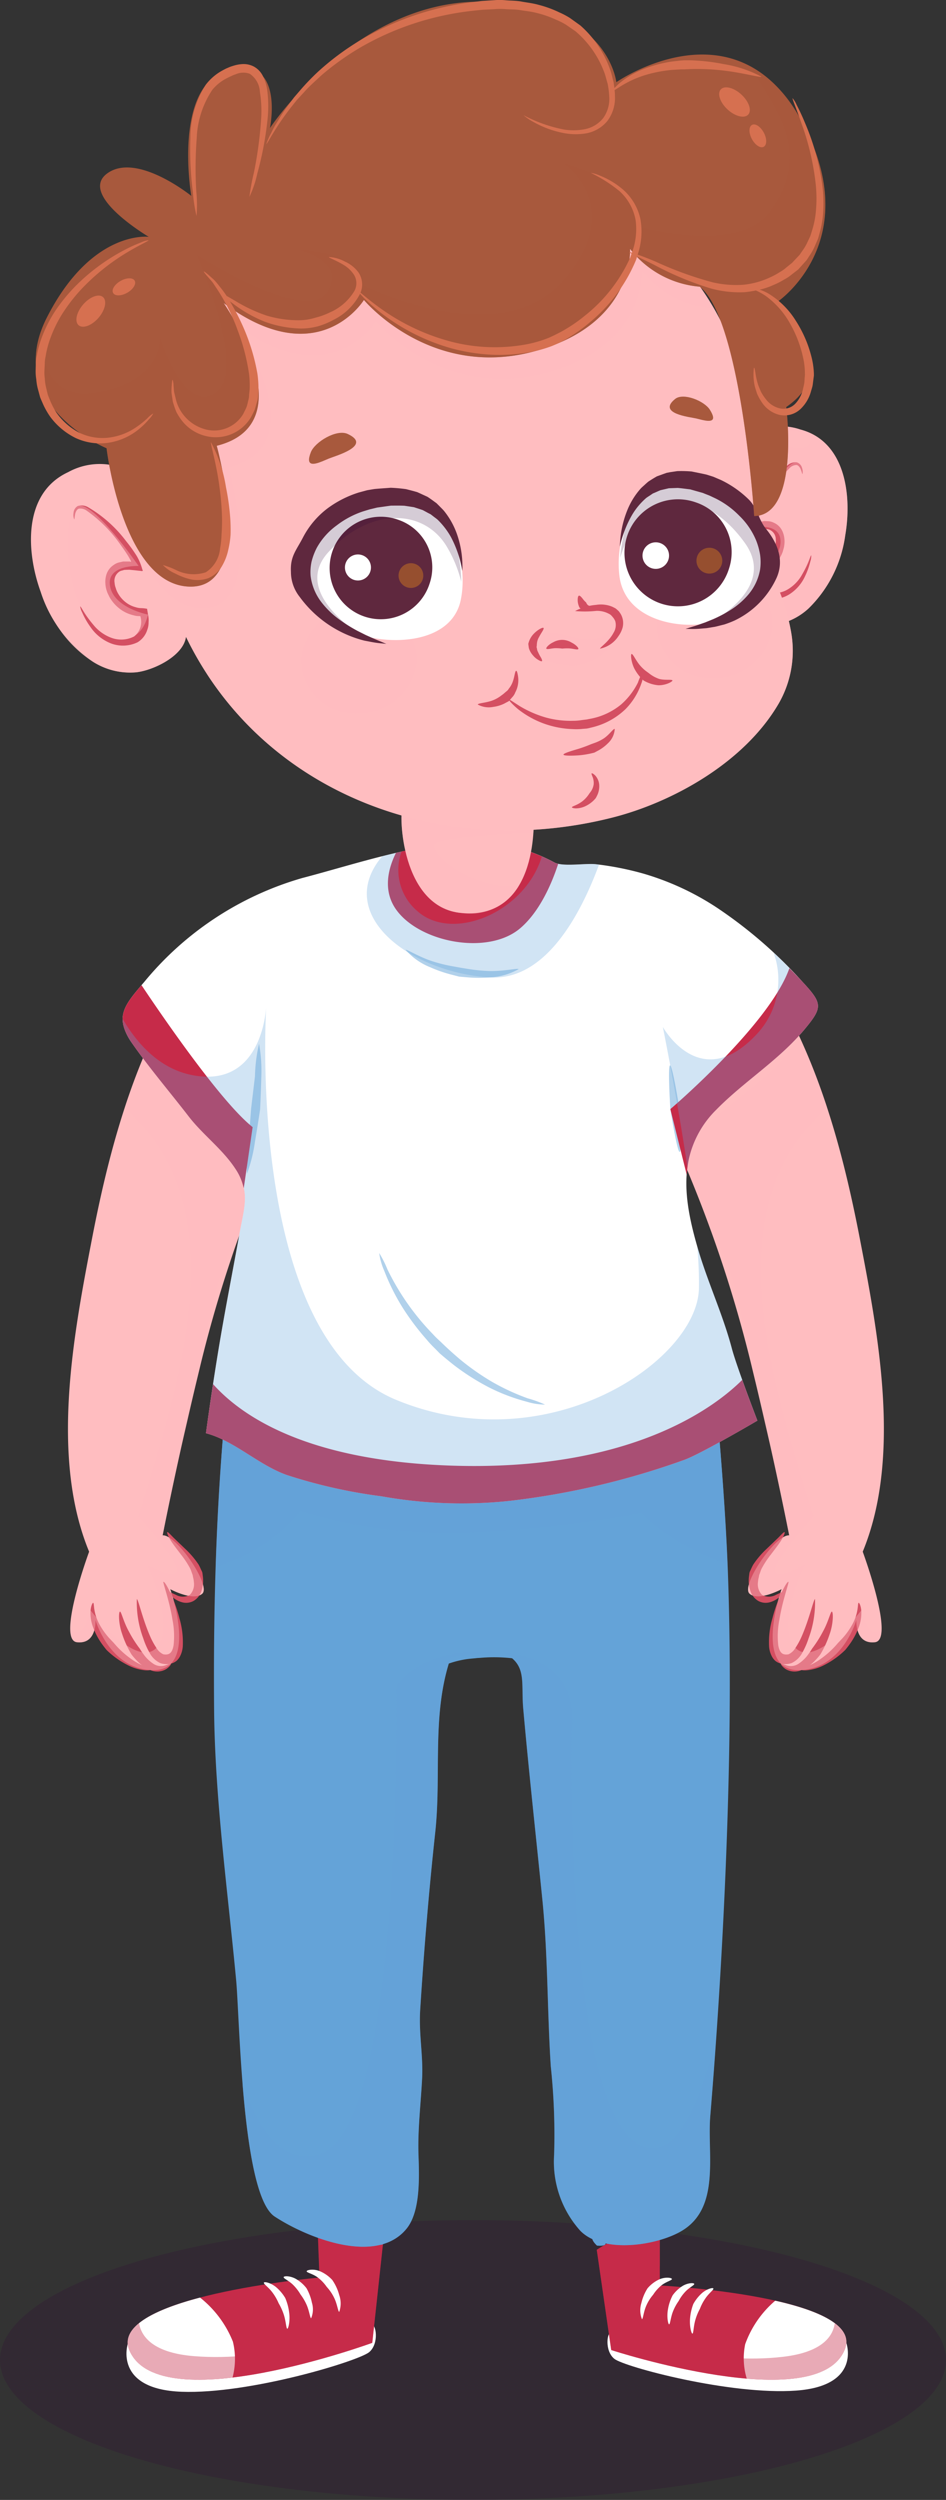 <?xml version="1.0" encoding="UTF-8"?> <svg xmlns="http://www.w3.org/2000/svg" width="98.404" height="259.78" viewBox="0 0 98.404 259.78"><rect x="0" y="0" width="98.404" height="259.78" fill="#333333" stroke="none"/><g id="Group_262" data-name="Group 262" transform="translate(-258.112 -179.041)"><ellipse id="Ellipse_3" data-name="Ellipse 3" cx="49.202" cy="14.537" rx="49.202" ry="14.537" transform="translate(258.112 409.746)" fill="#2e0035" opacity="0.2" style="mix-blend-mode: multiply;isolation: isolate"></ellipse><g id="Group_261" data-name="Group 261"><g id="Group_181" data-name="Group 181"><path id="Path_203" data-name="Path 203" d="M269.373,300.088c-.641,2.529-1.189,5.082-1.681,7.625-1.941,10.05-4.36,22.757-.31,32.572,0,0-3.385,9.162-1.274,9.406s1.929-2.321,1.929-2.321,1.426,5.108,5.925,5.224c4.88.122,1.859-8.417,1.859-8.417s2.43,1.314,3.34.461-2.715-6.18-4.132-6.048q1.732-8.7,3.844-17.324a134.262,134.262,0,0,1,10.3-28.364c2.5-5.023,4.566-7.13.738-12.034-.482-.618-6.475-7.819-7.057-7.225C275.675,280.961,271.841,290.357,269.373,300.088Z" fill="#ffbdc0"></path><g id="Group_180" data-name="Group 180"><g id="Group_176" data-name="Group 176"><path id="Path_204" data-name="Path 204" d="M273.935,352.5c.006.053-.329.158-.83.1a5.032,5.032,0,0,1-1.746-.55A8.85,8.85,0,0,1,269.2,350.5s-.219-.257-.51-.664a7.284,7.284,0,0,1-.867-1.624,4.168,4.168,0,0,1-.289-1.821c.044-.506.215-.811.266-.792.088.019.059.338.142.779a4.715,4.715,0,0,0,.556,1.529,7.475,7.475,0,0,0,.953,1.335l.514.543a9.441,9.441,0,0,0,1.771,1.63,6.3,6.3,0,0,0,1.459.791C273.619,352.377,273.935,352.415,273.935,352.5Z" fill="#d44f62"></path></g><g id="Group_177" data-name="Group 177"><path id="Path_205" data-name="Path 205" d="M275.895,351.92c.04.036-.11.308-.5.57a1.825,1.825,0,0,1-1.739.055,4.227,4.227,0,0,1-1.375-1.01,5.829,5.829,0,0,1-.49-.573,10.312,10.312,0,0,1-.978-2.141c-.391-1.107-.375-2.32-.213-2.31.13.006.364,1.064.9,2.032a12.476,12.476,0,0,0,1.152,1.819,5.9,5.9,0,0,0,.367.547,3.776,3.776,0,0,0,.978.976,1.429,1.429,0,0,0,1.236.233C275.587,352.014,275.84,351.853,275.895,351.92Z" fill="#d44f62"></path></g><g id="Group_178" data-name="Group 178"><path id="Path_206" data-name="Path 206" d="M275.109,343.418c.169-.1,1.154,1.76,1.667,3.789a8.79,8.79,0,0,1,.348,2.932,2.654,2.654,0,0,1-.321,1.085,1.75,1.75,0,0,1-.316.394,1.5,1.5,0,0,1-.464.257,1.945,1.945,0,0,1-1.249-.019,2.45,2.45,0,0,1-1.129-1.115,8.027,8.027,0,0,1-.629-1.448,10.662,10.662,0,0,1-.671-4.079c.14-.028.567,1.983,1.361,3.814a7.734,7.734,0,0,0,.671,1.246,1.645,1.645,0,0,0,.721.672c.545.1.712-.142.706-.121-.019,0,.247-.118.364-.812a8.649,8.649,0,0,0-.115-2.652C275.74,345.37,275.026,343.465,275.109,343.418Z" fill="#d44f62"></path></g><g id="Group_179" data-name="Group 179"><path id="Path_207" data-name="Path 207" d="M275.512,338.253c.071-.038.3.216.644.567.368.353.856.821,1.345,1.287a9.115,9.115,0,0,1,1.258,1.5c.143.242.232.474.307.625a1.044,1.044,0,0,1,.1.248s.014.1.035.278a3.767,3.767,0,0,1,.039.715,3.362,3.362,0,0,1-.2.979,1.871,1.871,0,0,1-.8.954,1.609,1.609,0,0,1-1.2.131,2.489,2.489,0,0,1-.854-.427c-.43-.332-.619-.633-.577-.678s.339.135.781.326a1.5,1.5,0,0,0,1.464.019,1.581,1.581,0,0,0,.425-1.332,2.527,2.527,0,0,0-.084-.5l-.032-.183a.83.83,0,0,0-.061-.187c-.049-.118-.091-.292-.186-.5a9.606,9.606,0,0,0-.969-1.482c-.4-.531-.836-1.076-1.107-1.523S275.453,338.28,275.512,338.253Z" fill="#d44f62"></path></g></g><path id="Path_208" data-name="Path 208" d="M275.029,338.59q.843-4.236,1.78-8.455c.242-1.1.507-2.183.759-3.276.371-1.614.732-3.23,1.121-4.839.933-3.85,1.693-10.852,4.5-15.13q1.385-3.84,3.019-7.6a18.333,18.333,0,0,0-3.653-4.281c-2.073-1.8-4.43-3.385-6.347-5.338-.83-.846-1.5-1.971-2.274-2.815a67.056,67.056,0,0,0-2.809,7.187c.7.871,1.561,1.743,2.216,2.475.243.27.457.521.624.746,8.033,10.8,2.047,27.719-1.462,39.365,0,0,4.036,4.427,4,5.6s-3.1-.63-3.1-.63,3.09,6.457.976,8.676-6.843-3.885-6.843-3.885a5.166,5.166,0,0,1-1,2.11c-.215.236-.628.155-1.1-.057a3.262,3.262,0,0,0,.051.461c0,.022.01.042.015.064a1.575,1.575,0,0,0,.1.313.748.748,0,0,0,.084.126.714.714,0,0,0,.117.151.58.58,0,0,0,.308.134c2.112.244,1.929-2.321,1.929-2.321s1.426,5.108,5.925,5.224c4.88.122,1.859-8.417,1.859-8.417s2.43,1.314,3.34.461S276.446,338.458,275.029,338.59Z" fill="#ffbdc0" opacity="0.4" style="mix-blend-mode: multiply;isolation: isolate"></path><path id="Path_209" data-name="Path 209" d="M265.909,322.779c-.08-.964.285-1.782.81-1.827s1.015.71,1.1,1.67-.287,1.777-.81,1.822S265.985,323.741,265.909,322.779Zm1.2-2.776c.342.1.753-.34.911-.963s.024-1.2-.314-1.292-.752.345-.915.967S266.769,319.916,267.109,320Z" fill="#ffbdc0" style="mix-blend-mode: screen;isolation: isolate"></path></g><g id="Group_187" data-name="Group 187"><path id="Path_210" data-name="Path 210" d="M345.863,300.088c.641,2.529,1.19,5.082,1.681,7.625,1.941,10.05,4.36,22.757.31,32.572,0,0,3.385,9.162,1.274,9.406s-1.929-2.321-1.929-2.321-1.426,5.108-5.925,5.224c-4.88.122-1.859-8.417-1.859-8.417s-2.43,1.314-3.34.461,2.715-6.18,4.132-6.048q-1.731-8.7-3.844-17.324a134.262,134.262,0,0,0-10.3-28.364c-2.5-5.023-4.566-7.13-.738-12.034.482-.618,6.476-7.819,7.058-7.225C339.561,280.961,343.395,290.357,345.863,300.088Z" fill="#ffbdc0"></path><g id="Group_186" data-name="Group 186"><g id="Group_182" data-name="Group 182"><path id="Path_211" data-name="Path 211" d="M341.3,352.5c-.006.053.329.158.83.1a5.026,5.026,0,0,0,1.746-.55,8.851,8.851,0,0,0,2.159-1.553s.219-.257.51-.664a7.284,7.284,0,0,0,.867-1.624,4.153,4.153,0,0,0,.289-1.821c-.044-.506-.215-.811-.266-.792-.087.019-.059.338-.142.779a4.692,4.692,0,0,1-.556,1.529,7.475,7.475,0,0,1-.953,1.335l-.514.543a9.441,9.441,0,0,1-1.771,1.63,6.278,6.278,0,0,1-1.459.791C341.617,352.377,341.3,352.415,341.3,352.5Z" fill="#d44f62"></path></g><g id="Group_183" data-name="Group 183"><path id="Path_212" data-name="Path 212" d="M339.341,351.92c-.039.036.11.308.5.57a1.823,1.823,0,0,0,1.738.055,4.228,4.228,0,0,0,1.375-1.01,5.83,5.83,0,0,0,.49-.573,10.346,10.346,0,0,0,.979-2.141c.39-1.107.375-2.32.213-2.31-.13.006-.365,1.064-.9,2.032a12.473,12.473,0,0,1-1.152,1.819,5.99,5.99,0,0,1-.366.547,3.8,3.8,0,0,1-.979.976,1.428,1.428,0,0,1-1.236.233C339.649,352.014,339.4,351.853,339.341,351.92Z" fill="#d44f62"></path></g><g id="Group_184" data-name="Group 184"><path id="Path_213" data-name="Path 213" d="M340.127,343.418c-.169-.1-1.153,1.76-1.667,3.789a8.79,8.79,0,0,0-.348,2.932,2.639,2.639,0,0,0,.322,1.085,1.767,1.767,0,0,0,.315.394,1.5,1.5,0,0,0,.464.257,1.945,1.945,0,0,0,1.249-.019,2.445,2.445,0,0,0,1.129-1.115,7.961,7.961,0,0,0,.63-1.448,10.708,10.708,0,0,0,.671-4.079c-.141-.028-.568,1.983-1.362,3.814a7.734,7.734,0,0,1-.671,1.246,1.649,1.649,0,0,1-.72.672c-.545.1-.712-.142-.706-.121.018,0-.248-.118-.365-.812a8.654,8.654,0,0,1,.116-2.652C339.5,345.37,340.21,343.465,340.127,343.418Z" fill="#d44f62"></path></g><g id="Group_185" data-name="Group 185"><path id="Path_214" data-name="Path 214" d="M339.725,338.253c-.072-.038-.3.216-.645.567-.368.353-.855.821-1.345,1.287a9.117,9.117,0,0,0-1.258,1.5c-.143.242-.232.474-.307.625a1.1,1.1,0,0,0-.1.248s-.013.1-.035.278a3.772,3.772,0,0,0-.039.715,3.363,3.363,0,0,0,.2.979,1.876,1.876,0,0,0,.8.954,1.61,1.61,0,0,0,1.2.131,2.494,2.494,0,0,0,.855-.427c.429-.332.618-.633.576-.678s-.339.135-.78.326a1.5,1.5,0,0,1-1.464.019,1.582,1.582,0,0,1-.426-1.332,2.529,2.529,0,0,1,.084-.5l.032-.183a.812.812,0,0,1,.062-.187c.048-.118.09-.292.185-.5a9.606,9.606,0,0,1,.969-1.482c.4-.531.836-1.076,1.107-1.523S339.783,338.28,339.725,338.253Z" fill="#d44f62"></path></g></g><path id="Path_215" data-name="Path 215" d="M340.207,338.59q-.843-4.236-1.779-8.455c-.243-1.1-.508-2.183-.76-3.276-.371-1.614-.732-3.23-1.121-4.839-.933-3.85-1.693-10.852-4.5-15.13q-1.385-3.84-3.019-7.6a18.312,18.312,0,0,1,3.654-4.281c2.072-1.8,4.429-3.385,6.346-5.338.83-.846,1.5-1.971,2.275-2.815a67.05,67.05,0,0,1,2.808,7.187c-.7.871-1.561,1.743-2.216,2.475-.243.27-.457.521-.624.746-8.033,10.8-2.046,27.719,1.462,39.365,0,0-4.036,4.427-4,5.6s3.1-.63,3.1-.63-3.09,6.457-.976,8.676,6.843-3.885,6.843-3.885a5.181,5.181,0,0,0,1,2.11c.215.236.628.155,1.1-.057a3.41,3.41,0,0,1-.052.461c0,.022-.01.042-.015.064a1.576,1.576,0,0,1-.1.313.888.888,0,0,1-.084.126.718.718,0,0,1-.118.151.577.577,0,0,1-.308.134c-2.111.244-1.929-2.321-1.929-2.321s-1.426,5.108-5.925,5.224c-4.88.122-1.859-8.417-1.859-8.417s-2.43,1.314-3.34.461S338.79,338.458,340.207,338.59Z" fill="#ffbdc0" opacity="0.4" style="mix-blend-mode: multiply;isolation: isolate"></path><path id="Path_216" data-name="Path 216" d="M348.232,324.444c-.523-.045-.886-.857-.81-1.822s.568-1.709,1.1-1.67.889.863.809,1.827S348.758,324.485,348.232,324.444Zm.213-5.729c-.163-.622-.575-1.056-.915-.967s-.482.665-.314,1.292.569,1.058.911.963S348.607,319.336,348.445,318.715Z" fill="#ffbdc0" style="mix-blend-mode: screen;isolation: isolate"></path></g><g id="Group_192" data-name="Group 192"><path id="Path_217" data-name="Path 217" d="M271.4,422.615s-1.507,4.7,5.6,4.965,18.472-3.217,19.525-4.125.7-2.975.208-2.892S271.4,422.615,271.4,422.615Z" fill="#fff"></path><path id="Path_218" data-name="Path 218" d="M291.141,410.168l.2,5.543s-22.307,1.963-19.738,7.641c3.252,7.171,25.234-.856,25.234-.856l1.178-10.881S292.1,408.01,291.141,410.168Z" fill="#c62b49"></path><path id="Path_219" data-name="Path 219" d="M282.337,422.371a11.105,11.105,0,0,0-3.414-4.576c-4.609,1.209-8.478,3.008-7.322,5.557,1.339,2.953,5.849,3.33,10.7,2.75A7.537,7.537,0,0,0,282.337,422.371Z" fill="#fff"></path><g id="Group_188" data-name="Group 188"><path id="Path_220" data-name="Path 220" d="M287.993,421.029c-.111-.021-.139-.773-.351-1.435a5.843,5.843,0,0,0-.544-1.207,5.25,5.25,0,0,0-.651-1.129c-.387-.526-.922-.875-.887-1.01.02-.139.681-.016,1.251.445a4.459,4.459,0,0,1,.972,1.145,5.549,5.549,0,0,1,.416,1.586C288.3,420.258,288.1,421.057,287.993,421.029Z" fill="#fff"></path></g><g id="Group_189" data-name="Group 189"><path id="Path_221" data-name="Path 221" d="M290.477,419.941c-.109-.013-.191-.751-.458-1.367a5.347,5.347,0,0,0-.648-1.107,4.769,4.769,0,0,0-.762-.987c-.435-.439-1.007-.667-.994-.806s.673-.164,1.288.185a3.846,3.846,0,0,1,1.089.959,5.161,5.161,0,0,1,.564,1.5A2.394,2.394,0,0,1,290.477,419.941Z" fill="#fff"></path></g><g id="Group_190" data-name="Group 190"><path id="Path_222" data-name="Path 222" d="M293.4,419.279c-.118,0-.208-.812-.529-1.461a4.686,4.686,0,0,0-.773-1.136,4.354,4.354,0,0,0-.912-.963c-.524-.4-1.169-.512-1.175-.654s.706-.3,1.406,0a3.738,3.738,0,0,1,1.259.9,5.047,5.047,0,0,1,.723,1.566A2.643,2.643,0,0,1,293.4,419.279Z" fill="#fff"></path></g><g id="Group_191" data-name="Group 191" style="mix-blend-mode: multiply;isolation: isolate"><path id="Path_223" data-name="Path 223" d="M296.835,422.5l1.178-10.881s-4.178-2.541-6.078-2.064c-.291.221-.559.439-.792.652l.119,3.428c1.585.8,4.148.939,4.311,1.1.259.274.66,3.854-.348,5.471s-9.373,4.291-16.95,3.672c-4.231-.346-5.45-2.01-5.7-3.418-1.027.834-1.471,1.791-.973,2.891C274.853,430.523,296.835,422.5,296.835,422.5Z" fill="#c62b49" opacity="0.4" style="mix-blend-mode: multiply;isolation: isolate"></path></g></g><g id="Group_197" data-name="Group 197"><path id="Path_224" data-name="Path 224" d="M346.147,422.494s1.609,4.471-5.22,4.965-17.867-2.463-18.908-3.3-.773-2.838-.3-2.775S346.147,422.494,346.147,422.494Z" fill="#fff"></path><path id="Path_225" data-name="Path 225" d="M326.747,411.2v5.334s21.51,1.129,19.234,6.672c-2.881,7.008-24.289.039-24.289.039l-1.505-10.42S325.758,409.158,326.747,411.2Z" fill="#c62b49"></path><path id="Path_226" data-name="Path 226" d="M335.628,422.635a10.7,10.7,0,0,1,3.125-4.518c4.47,1.006,8.251,2.6,7.229,5.092-1.189,2.885-5.51,3.4-10.191,3.008A7.266,7.266,0,0,1,335.628,422.635Z" fill="#fff"></path><g id="Group_193" data-name="Group 193"><path id="Path_227" data-name="Path 227" d="M330.143,421.537c.108-.025.109-.748.292-1.392a5.538,5.538,0,0,1,.481-1.18,4.993,4.993,0,0,1,.587-1.108c.352-.519.854-.871.816-1-.022-.132-.655.01-1.187.471a4.351,4.351,0,0,0-.9,1.133,5.463,5.463,0,0,0-.343,1.539C329.827,420.807,330.04,421.568,330.143,421.537Z" fill="#fff"></path></g><g id="Group_194" data-name="Group 194"><path id="Path_228" data-name="Path 228" d="M327.719,420.572c.106-.013.156-.724.394-1.328a5,5,0,0,1,.585-1.082,4.451,4.451,0,0,1,.7-.977c.407-.439.945-.677.931-.808s-.653-.139-1.234.221a3.753,3.753,0,0,0-1.014.961,4.866,4.866,0,0,0-.488,1.464C327.45,419.815,327.613,420.592,327.719,420.572Z" fill="#fff"></path></g><g id="Group_195" data-name="Group 195"><path id="Path_229" data-name="Path 229" d="M324.89,420.039c.111-.008.169-.789.457-1.424a4.459,4.459,0,0,1,.705-1.117,4.187,4.187,0,0,1,.844-.957c.489-.4,1.105-.533,1.109-.672s-.692-.256-1.354.051a3.562,3.562,0,0,0-1.179.908,4.85,4.85,0,0,0-.643,1.531A2.517,2.517,0,0,0,324.89,420.039Z" fill="#fff"></path></g><g id="Group_196" data-name="Group 196" opacity="0.4" style="mix-blend-mode: multiply;isolation: isolate"><path id="Path_230" data-name="Path 230" d="M321.693,423.248l-1.505-10.42s3.931-2.584,5.774-2.191c.29.2.553.4.784.6l0,3.3c-1.5.82-3.958,1.043-4.108,1.213-.24.27-.5,3.725.522,5.244s9.157,3.8,16.42,2.951c4.055-.474,5.17-2.117,5.364-3.478,1.017.767,1.474,1.67,1.034,2.744C343.1,430.217,321.693,423.248,321.693,423.248Z" fill="#c62b49" style="mix-blend-mode: multiply;isolation: isolate"></path></g></g><g id="Group_212" data-name="Group 212"><g id="Group_211" data-name="Group 211"><path id="Path_231" data-name="Path 231" d="M332.685,325.453c-.033-.394-.059-.792-.089-1.187-6.409,3.356-13.763,5.464-20.782,4.577-.558-.071-1.124-.14-1.693-.207-.6.071-1.2.137-1.8.183a32.834,32.834,0,0,1-11.582-1.068c-5.154-.653-10.443-2.1-14.5-4.872-.186-.038-.378-.064-.566-.1-.139,2.169-.269,4.306-.432,6.366-.728,9.185-.936,18.4-.857,27.613.082,9.152,1.432,18.914,2.29,28.029.377,3.979.586,22.332,4.007,24.58,3.3,2.168,10.594,5.147,13.736,1.252,1.457-1.809,1.3-5.4,1.228-7.654-.091-2.662.245-5.3.377-7.949.119-2.416-.358-4.659-.2-7.114.389-6.158.9-12.31,1.565-18.447s-.4-12.254,1.608-18.162a42.086,42.086,0,0,1,5.451-.543c2.557,1.279,1.844,3.014,2.1,5.867.59,6.617,1.323,13.217,1.988,19.826.583,5.791.5,11.487.875,17.317a67.145,67.145,0,0,1,.347,9.2,10.72,10.72,0,0,0,2.728,7.894c2.363,2.4,7.958,1.539,10.531.016,4.072-2.414,2.652-7.951,2.982-11.941q1.044-12.616,1.581-25.264c.433-10.418.621-20.861.25-31.281C333.611,336.645,333.166,331.057,332.685,325.453Z" fill="#64a3d8"></path><path id="Path_232" data-name="Path 232" d="M303.275,353.006c-.256-.047-.339-.83-.339-.83s.332-.715.583-.67.338.828.338.828S303.525,353.051,303.275,353.006Zm-.324,4.625s.05-1.551-.2-1.6-.715,1.438-.715,1.438-.054,1.556.2,1.6S302.951,357.631,302.951,357.631Zm-.857,6.064s-.049-1.543-.3-1.578-.624,1.477-.624,1.477.046,1.564.3,1.582S302.094,363.7,302.094,363.7Zm-.315,6.1s-.188-1.545-.447-1.545-.483,1.533-.483,1.533.189,1.539.444,1.547S301.779,369.8,301.779,369.8Zm-.164,6.166s-.145-1.547-.4-1.553-.53,1.516-.53,1.516.149,1.545.4,1.56S301.615,375.961,301.615,375.961Zm-.322,6.162s-.108-1.553-.367-1.566-.561,1.506-.561,1.506.111,1.55.365,1.572S301.293,382.123,301.293,382.123Zm-.408,6.149s-.105-1.551-.36-1.567-.57,1.5-.57,1.5.105,1.551.362,1.57S300.885,388.272,300.885,388.272Zm-.347,6.125s-.146-1.538-.4-1.555-.527,1.519-.527,1.519.149,1.555.406,1.559S300.538,394.4,300.538,394.4Zm-.03,6.125s-.26-1.528-.512-1.524-.422,1.547-.422,1.547.259,1.539.516,1.529S300.508,400.522,300.508,400.522Zm-.1,6.226s-.064-1.59-.322-1.6-.6,1.467-.6,1.467-.072,1.5.178,1.58S300.408,406.748,300.408,406.748Zm-1.973,5.182s.29-.766.066-.895-.817.332-.817.332-.258.719-.066.9S298.435,411.93,298.435,411.93Zm15.678-59.487s-.4-.675-.646-.611-.255.861-.255.861.4.686.646.612S314.113,352.443,314.113,352.443Zm1.367,5.276s-.547-1.487-.794-1.414-.116,1.621-.116,1.621.542,1.457.8,1.416S315.48,357.719,315.48,357.719Zm.75,6.248s-.284-1.543-.539-1.529-.391,1.58-.391,1.58.286,1.547.542,1.533S316.23,363.967,316.23,363.967Zm.431,6.193s-.085-.387-.2-.765-.276-.75-.4-.741-.208.412-.252.813-.074.785-.074.785.338,1.521.6,1.508S316.661,370.16,316.661,370.16Zm.273,6.266s-.223-1.561-.482-1.553-.45,1.562-.45,1.562.224,1.553.482,1.555S316.934,376.426,316.934,376.426Zm.017,6.234s-.219-1.551-.474-1.553-.458,1.561-.458,1.561.218,1.562.475,1.557S316.951,382.66,316.951,382.66Zm.242,6.19s-.334-1.528-.589-1.512-.338,1.588-.338,1.588.335,1.547.591,1.517S317.193,388.85,317.193,388.85Zm.564,6.2s-.341-1.539-.6-1.51-.337,1.588-.337,1.588.338,1.531.6,1.515S317.757,395.055,317.757,395.055Zm.213,6.273s-.16-1.568-.43-1.566c-.245,0-.5,1.547-.5,1.547s.156,1.56.414,1.568S317.97,401.328,317.97,401.328Zm.2,6.883c-.006-.389-.042-.756-.042-.756s-.384-1.471-.64-1.463-.278,1.629-.278,1.627.144.391.322.76.384.717.505.674S318.18,408.6,318.172,408.211Zm2.686,3.562a2.642,2.642,0,0,0-.267-.242c0,.006-.161-.035-.351-.045s-.412-.006-.487.1.023.3.156.482a3.318,3.318,0,0,0,.3.33,3,3,0,0,0,.434.012c.218-.012.431-.062.461-.191S320.99,411.914,320.858,411.773Z" fill="#64a3d8" style="mix-blend-mode: multiply;isolation: isolate"></path><g id="Group_207" data-name="Group 207" style="mix-blend-mode: multiply;isolation: isolate"><g id="Group_198" data-name="Group 198"><path id="Path_233" data-name="Path 233" d="M317.327,352.272c-.056.109-2.218-.768-4.512-1.135a28.62,28.62,0,0,0-4.58-.432,2.892,2.892,0,0,0-.392-.02l-1.035-.015a15.087,15.087,0,0,0-3.106.348,7.753,7.753,0,0,0-2.858,1.187,4.761,4.761,0,0,0-.809.652c-.19.17-.311.262-.339.243s.046-.151.2-.368a3.425,3.425,0,0,1,.728-.82,7.414,7.414,0,0,1,2.915-1.547,14.778,14.778,0,0,1,3.236-.576l1.079-.039a3.6,3.6,0,0,1,.409,0,25.76,25.76,0,0,1,4.69.728A12.585,12.585,0,0,1,317.327,352.272Z" fill="#64a3d8"></path></g><g id="Group_199" data-name="Group 199"><path id="Path_234" data-name="Path 234" d="M316.007,352.549c-.042.072-.5-.176-1.239-.424a15.117,15.117,0,0,0-2.736-.682,17.029,17.029,0,0,0-4.061-.119,3.23,3.23,0,0,0-.344.026c-.218.025-.534.043-.909.093a10.093,10.093,0,0,0-2.647.752,6.3,6.3,0,0,0-2.207,1.633c-.494.58-.732,1.065-.812,1.027a2.871,2.871,0,0,1,.521-1.253,6.116,6.116,0,0,1,2.2-2.01,10.22,10.22,0,0,1,2.795-1.016c.4-.076.732-.117.964-.156a3.4,3.4,0,0,1,.367-.045,16.124,16.124,0,0,1,4.254.406,11.981,11.981,0,0,1,2.754,1A3.123,3.123,0,0,1,316.007,352.549Z" fill="#64a3d8"></path></g><g id="Group_200" data-name="Group 200"><path id="Path_235" data-name="Path 235" d="M316.1,329.016a53.247,53.247,0,0,1-6.346.246c-2.152-.051-3.577-.159-3.577-.16s-1.5-.071-3.762-.174c-1.122-.073-2.443-.078-3.831-.227l-2.146-.219c-.712-.15-1.438-.306-2.163-.459a71.3,71.3,0,0,1-7.95-2.244,13.261,13.261,0,0,1-2.419-1.211,4.713,4.713,0,0,0-.863-.58,4.522,4.522,0,0,0,.756.737,11.45,11.45,0,0,0,2.389,1.4,60.9,60.9,0,0,0,7.918,2.551c.745.179,1.49.359,2.221.537.743.094,1.476.186,2.182.277,1.417.184,2.733.219,3.864.317l3.753.25s1.441.086,3.618.09a49.143,49.143,0,0,0,8.012-.637,29.853,29.853,0,0,0,6.14-1.738A33.378,33.378,0,0,1,316.1,329.016Z" fill="#64a3d8"></path></g><g id="Group_201" data-name="Group 201"><path id="Path_236" data-name="Path 236" d="M306.455,346.281a22.146,22.146,0,0,1-.949-3.955c-.221-2.023-.444-4.045-.444-4.045s.006-2.023.015-4.047a22.482,22.482,0,0,1,.271-4.039,22.687,22.687,0,0,1,.388,4.026c.128,2.007.257,4.013.257,4.013s.083,2.008.17,4.02A23.249,23.249,0,0,1,306.455,346.281Z" fill="#64a3d8"></path></g><g id="Group_202" data-name="Group 202"><path id="Path_237" data-name="Path 237" d="M309.9,344.353c-.257.006-.593-7.288-.593-7.288s.082-7.284.34-7.288.591,7.27.591,7.27S310.158,344.35,309.9,344.353Z" fill="#64a3d8"></path></g><g id="Group_203" data-name="Group 203"><path id="Path_238" data-name="Path 238" d="M331.013,338.885a2.406,2.406,0,0,1-1.127.431,4.923,4.923,0,0,1-2.667-.3,8.477,8.477,0,0,1-2.3-1.448c-.538-.506-.877-.861-.877-.861s-.076-.1-.21-.264-.33-.4-.53-.714a17.95,17.95,0,0,1-1.349-2.309,10.418,10.418,0,0,1-1.209-3.672c.123-.039.791,1.746,1.783,3.344a20.445,20.445,0,0,0,1.459,2.105c.207.28.41.483.539.637s.208.236.208.236.3.346.765.848a8.242,8.242,0,0,0,1.983,1.481,5.045,5.045,0,0,0,2.364.552C330.523,338.922,330.987,338.8,331.013,338.885Z" fill="#64a3d8"></path></g><g id="Group_204" data-name="Group 204"><path id="Path_239" data-name="Path 239" d="M328.951,344.178a3.6,3.6,0,0,1-1.356-.608,14.5,14.5,0,0,1-2.584-2.033,23.819,23.819,0,0,1-2.214-2.453c-.538-.727-.895-1.213-.895-1.213s-.319-.514-.757-1.3a20.33,20.33,0,0,1-1.35-3.039,11.685,11.685,0,0,1-.686-3.263,3.506,3.506,0,0,1,.131-1.51,10.634,10.634,0,0,1,.229,1.469,13.614,13.614,0,0,0,.94,3.056,21.475,21.475,0,0,0,1.476,2.84c.474.733.79,1.219.79,1.219l.805,1.217a26.824,26.824,0,0,0,2,2.505,18.217,18.217,0,0,0,2.319,2.2C328.472,343.818,328.988,344.1,328.951,344.178Z" fill="#64a3d8"></path></g><g id="Group_205" data-name="Group 205"><path id="Path_240" data-name="Path 240" d="M283,340.941c-.022-.074.47-.259,1.159-.607a13.7,13.7,0,0,0,2.361-1.537,17.593,17.593,0,0,0,2.013-1.984c.5-.592.812-1,.812-1a27.135,27.135,0,0,0,2.38-3.388c1.075-1.795,1.873-3.756,2-3.711a13.767,13.767,0,0,1-1.421,4.035,23.993,23.993,0,0,1-2.234,3.668s-.351.416-.908,1a16.1,16.1,0,0,1-2.248,1.924,11.153,11.153,0,0,1-2.615,1.338A3.155,3.155,0,0,1,283,340.941Z" fill="#64a3d8"></path></g><g id="Group_206" data-name="Group 206"><path id="Path_241" data-name="Path 241" d="M287.828,342.213c-.1-.125,1.365-1.463,2.549-3.037.554-.813,1.145-1.6,1.49-2.254.37-.635.615-1.063.615-1.063s1.005-1.687,1.888-3.472a25.817,25.817,0,0,1,1.841-3.551,19.537,19.537,0,0,1-1.241,3.832c-.736,1.875-1.684,3.674-1.684,3.674s-.279.426-.7,1.062a23.224,23.224,0,0,1-1.7,2.207A12.359,12.359,0,0,1,287.828,342.213Z" fill="#64a3d8"></path></g></g><g id="Group_208" data-name="Group 208"><path id="Path_242" data-name="Path 242" d="M299.324,354.283s.8,45.951-7.993,48.621c-3.858,1.174-6.365-2.619-7.995-7.328.49,6.072,1.4,12.518,3.336,13.791,3.3,2.168,10.594,5.147,13.736,1.252,1.457-1.809,1.3-5.4,1.228-7.654-.091-2.662.245-5.3.377-7.949.119-2.416-.358-4.659-.2-7.114.389-6.158.9-12.31,1.565-18.447s-.4-12.254,1.608-18.162c.006-.029,3.858-.547,5.091-.568C301.889,349.973,299.324,354.283,299.324,354.283Z" fill="#64a3d8" opacity="0.5" style="mix-blend-mode: multiply;isolation: isolate"></path><path id="Path_243" data-name="Path 243" d="M333.382,334.4q-.133-1.929-.282-3.852c-.013-.18-.027-.357-.04-.537-.121-1.522-.243-3.035-.375-4.555-.033-.394-.058-.792-.089-1.187-6.408,3.356-13.763,5.464-20.782,4.577-.558-.071-1.124-.14-1.693-.207-.6.071-1.2.137-1.8.183a32.834,32.834,0,0,1-11.582-1.068c-5.154-.653-10.442-2.1-14.5-4.872-.186-.038-.379-.064-.566-.1-.022.352-.047.7-.069,1.054-.113,1.8-.227,3.584-.364,5.311-.338,4.234-.551,8.478-.69,12.72,9.433-2.986,11.282-10.193,12.737-12.447,12.607,2.654,27.689-.9,27.689-.9.984,7.8,8.356,11.517,12.809,13.07-.088-2.252-.218-4.481-.36-6.7C333.407,334.728,333.393,334.565,333.382,334.4Z" fill="#64a3d8" opacity="0.5" style="mix-blend-mode: multiply;isolation: isolate"></path><path id="Path_244" data-name="Path 244" d="M325.684,402.281c-8.858-1.1-8.094-42.051-8.111-43.054s1.342-7.559-7.138-8.477c2.557,1.279,1.844,3.014,2.1,5.867.59,6.617,1.323,13.217,1.988,19.826.583,5.791.5,11.487.875,17.317a67.145,67.145,0,0,1,.347,9.2,10.72,10.72,0,0,0,2.728,7.894c2.363,2.4,7.958,1.539,10.531.016,4.072-2.414,2.652-7.951,2.982-11.941q.333-4.035.61-8.073C330.9,397.707,328.64,402.647,325.684,402.281Z" fill="#64a3d8" opacity="0.5" style="mix-blend-mode: multiply;isolation: isolate"></path></g><g id="Group_209" data-name="Group 209" style="mix-blend-mode: screen;isolation: isolate"><path id="Path_245" data-name="Path 245" d="M283.9,372.3c.6-.1,1.011-1.1.92-2.229s-.657-1.957-1.257-1.853-1.011,1.1-.917,2.228S283.306,372.406,283.9,372.3Z" fill="#64a3d8"></path><path id="Path_246" data-name="Path 246" d="M284.691,375.633c.394-.111.613-.682.491-1.278s-.543-.984-.939-.877-.614.684-.489,1.282S284.3,375.742,284.691,375.633Z" fill="#64a3d8"></path></g><g id="Group_210" data-name="Group 210" style="mix-blend-mode: screen;isolation: isolate"><path id="Path_247" data-name="Path 247" d="M331.332,371.7c-.521-.084-.907-1.07-.864-2.2s.5-1.978,1.026-1.895.912,1.067.865,2.2S331.859,371.779,331.332,371.7Z" fill="#64a3d8"></path><path id="Path_248" data-name="Path 248" d="M330.76,375.051c-.344-.1-.55-.66-.463-1.26s.438-1,.784-.906.552.662.466,1.262S331.106,375.147,330.76,375.051Z" fill="#64a3d8"></path></g></g><path id="Path_249" data-name="Path 249" d="M308.059,338.25a127.869,127.869,0,0,0,25.326-3.887c-.2-2.981-.446-5.944-.7-8.91-.033-.394-.059-.792-.089-1.187-6.409,3.356-13.763,5.464-20.782,4.577-.558-.071-1.124-.14-1.693-.207-.6.071-1.2.137-1.8.183a32.834,32.834,0,0,1-11.582-1.068c-5.154-.653-10.443-2.1-14.5-4.872-.186-.038-.378-.064-.566-.1-.139,2.169-.269,4.306-.432,6.366-.082,1.04-.135,2.083-.2,3.124C284.393,334.389,293.517,339.025,308.059,338.25Z" fill="#64a3d8" opacity="0.5" style="mix-blend-mode: multiply;isolation: isolate"></path></g><g id="Group_222" data-name="Group 222"><g id="Group_219" data-name="Group 219"><path id="Path_250" data-name="Path 250" d="M329.769,299.475a10.342,10.342,0,0,1,2.834-5.1c2.916-2.977,6.565-5.187,9.233-8.413,1.859-2.249,1.842-2.639-.244-4.888a47.317,47.317,0,0,0-8.907-7.713,28.254,28.254,0,0,0-7.64-3.536,31.527,31.527,0,0,0-4.963-.98c-1.039-.117-3.428.284-4.283-.172a17.56,17.56,0,0,0-8.032-2.111c-5.828-.092-12.548,2.241-18.225,3.722A33.128,33.128,0,0,0,273.1,281.1c-2.146,2.5-3.139,3.652-1.173,6.455,1.8,2.565,3.894,5.011,5.815,7.5,1.486,1.923,3.543,3.417,4.872,5.463,1.543,2.376.915,3.928.422,6.656-.731,4.042-1.532,8.081-2.2,12.132q-.711,4.323-1.3,8.668c2.991.791,5.432,3.275,8.419,4.339a54.075,54.075,0,0,0,9.836,2.21,47.322,47.322,0,0,0,13.39.471,80.984,80.984,0,0,0,18.2-4.287c1.84-.707,7.515-4.042,7.515-4.042s-2.152-5.591-2.658-7.5c-.94-3.556-2.523-6.9-3.548-10.428C329.743,305.487,329.131,302.371,329.769,299.475Z" fill="#fff"></path><g id="Group_218" data-name="Group 218" opacity="0.5" style="mix-blend-mode: multiply;isolation: isolate"><g id="Group_213" data-name="Group 213"><path id="Path_251" data-name="Path 251" d="M285.559,293.5" fill="#64a3d8"></path></g><g id="Group_214" data-name="Group 214"><path id="Path_252" data-name="Path 252" d="M283.809,301a15.945,15.945,0,0,1,.166-3.4c.129-1.689.26-3.376.26-3.376s.2-1.674.4-3.35a16.184,16.184,0,0,1,.425-3.369,15.859,15.859,0,0,1,.237,3.4c-.047,1.7-.127,3.408-.127,3.408s-.248,1.69-.538,3.371A16.072,16.072,0,0,1,283.809,301Z" fill="#64a3d8"></path></g><g id="Group_215" data-name="Group 215"><path id="Path_253" data-name="Path 253" d="M328.809,298.75c-.258.022-.967-4.455-.967-4.455s-.29-4.511-.033-4.545.965,4.444.965,4.444S329.066,298.728,328.809,298.75Z" fill="#64a3d8"></path></g><g id="Group_216" data-name="Group 216"><path id="Path_254" data-name="Path 254" d="M314.809,325a6.61,6.61,0,0,1-1.9-.3,19.729,19.729,0,0,1-3.967-1.507,24.563,24.563,0,0,1-3.594-2.284c-.914-.72-1.5-1.237-1.5-1.237s-.135-.139-.373-.381-.592-.572-.961-1.022a26.337,26.337,0,0,1-2.551-3.392,22.691,22.691,0,0,1-1.884-3.785,6.754,6.754,0,0,1-.523-1.845,11,11,0,0,1,.858,1.7,25.818,25.818,0,0,0,4.733,6.736c.373.419.739.717.968.95l.372.353s.543.518,1.4,1.249a25.789,25.789,0,0,0,3.372,2.377,23.332,23.332,0,0,0,3.756,1.739A11.612,11.612,0,0,1,314.809,325Z" fill="#64a3d8"></path></g><g id="Group_217" data-name="Group 217"><path id="Path_255" data-name="Path 255" d="M312.059,279.75a6.819,6.819,0,0,1-3.02.861,14.617,14.617,0,0,1-2.177,0c-.593-.049-.99-.084-.99-.084s-.386-.1-.959-.249a13.827,13.827,0,0,1-2.047-.725,6.615,6.615,0,0,1-2.557-1.806c.092-.1,1.363.731,2.8,1.189a15.767,15.767,0,0,0,2,.5c.554.1.92.166.92.166l.925.149a16.865,16.865,0,0,0,2.06.193C310.525,279.983,312.006,279.618,312.059,279.75Z" fill="#64a3d8"></path></g></g></g><g id="Group_220" data-name="Group 220"><path id="Path_256" data-name="Path 256" d="M340.224,279.652c-2.034,5.836-12.382,14.643-12.382,14.643l1.707,6.832a11.265,11.265,0,0,1,.22-1.652,10.342,10.342,0,0,1,2.834-5.1c2.916-2.977,6.565-5.187,9.233-8.413,1.859-2.249,1.842-2.639-.244-4.888C341.15,280.6,340.691,280.127,340.224,279.652Z" fill="#c62b49"></path><path id="Path_257" data-name="Path 257" d="M335.317,322.435c-2.8,2.788-11.577,9.562-30.424,8.9-14.853-.523-21.629-5.115-24.619-8.463-.259,1.7-.51,3.4-.74,5.105,2.991.791,5.432,3.275,8.419,4.339a54.075,54.075,0,0,0,9.836,2.21,47.322,47.322,0,0,0,13.39.471,80.984,80.984,0,0,0,18.2-4.287c1.84-.707,7.515-4.042,7.515-4.042S336.066,324.522,335.317,322.435Z" fill="#c62b49"></path><path id="Path_258" data-name="Path 258" d="M271.926,287.557c1.8,2.565,3.894,5.011,5.815,7.5,1.486,1.923,3.543,3.417,4.872,5.463a5.78,5.78,0,0,1,.854,1.993l.926-6.346c-3.345-2.648-9.6-11.819-11.561-14.753C270.876,283.7,270.045,284.874,271.926,287.557Z" fill="#c62b49"></path></g><path id="Path_259" data-name="Path 259" d="M312.226,275.5c1.971-1.676,3.239-4.512,3.949-6.692a1.545,1.545,0,0,1-.376-.13,17.56,17.56,0,0,0-8.032-2.111,35.7,35.7,0,0,0-8.47,1.107c-.755,1.515-1.463,3.916.1,5.993C301.893,277,308.892,278.333,312.226,275.5Z" fill="#c62b49"></path><g id="Group_221" data-name="Group 221"><path id="Path_260" data-name="Path 260" d="M277.741,295.057c1.486,1.923,3.543,3.417,4.872,5.463,1.543,2.376.915,3.928.422,6.656-.731,4.042-1.532,8.081-2.2,12.132q-.711,4.323-1.3,8.668c2.991.791,5.432,3.275,8.419,4.339a54.075,54.075,0,0,0,9.836,2.21,47.322,47.322,0,0,0,13.39.471,80.984,80.984,0,0,0,18.2-4.287c1.84-.707,7.515-4.042,7.515-4.042s-2.152-5.591-2.658-7.5c-.94-3.556-2.523-6.9-3.548-10.428-.019-.067-.037-.135-.055-.2a39.876,39.876,0,0,1,.178,4.464c-.25,7.5-15.75,18-31.5,11.5-15.085-6.226-13.66-38.116-13.512-40.8-.092,1.292-.913,8.414-7.738,7.049-3.288-.657-5.614-3.14-7.19-5.826a4.64,4.64,0,0,0,1.057,2.633C273.725,290.122,275.82,292.568,277.741,295.057Z" fill="#64a3d8" opacity="0.3" style="mix-blend-mode: multiply;isolation: isolate"></path><path id="Path_261" data-name="Path 261" d="M285.8,283.7c.01-.128.012-.2.012-.2Z" fill="#64a3d8" opacity="0.3" style="mix-blend-mode: multiply;isolation: isolate"></path><path id="Path_262" data-name="Path 262" d="M338.581,278.042a8.22,8.22,0,0,1-1.522,8.208c-6,6.75-10-.5-10-.5s1.463,7.229,2.564,14.6c.04-.294.083-.587.146-.877a10.342,10.342,0,0,1,2.834-5.1c2.916-2.977,6.565-5.187,9.233-8.413,1.859-2.249,1.842-2.639-.244-4.888C340.648,280.061,339.638,279.035,338.581,278.042Z" fill="#64a3d8" opacity="0.3" style="mix-blend-mode: multiply;isolation: isolate"></path></g><path id="Path_263" data-name="Path 263" d="M320.422,268.9c-.114-.013-.226-.04-.34-.052-1.039-.117-3.428.284-4.283-.172-.431-.231-.875-.438-1.324-.634-1.751,5.786-9.234,8.929-12.916,5.706a5.608,5.608,0,0,1-1.679-6.21c-.671.15-1.342.312-2.011.481-5.087,6.027,2.856,12.054,11.17,12.59C314.781,280.981,318.433,274.262,320.422,268.9Z" fill="#64a3d8" opacity="0.3" style="mix-blend-mode: multiply;isolation: isolate"></path></g><g id="Group_260" data-name="Group 260"><g id="Group_258" data-name="Group 258"><g id="Group_252" data-name="Group 252"><g id="Group_223" data-name="Group 223"><path id="Path_264" data-name="Path 264" d="M299.99,262.89c-.392.748-.167,10.473,6.137,11.026,8.255.729,7.487-10.176,7.487-10.176S300.916,261.127,299.99,262.89Z" fill="#ffbdc0"></path><path id="Path_265" data-name="Path 265" d="M312.1,271.051c-4.658.738-10.393-3.908-8.4-4.516,1.633-.5,6.975-.834,9.9-.988a15.523,15.523,0,0,0,.018-1.807s-12.7-2.613-13.624-.85c-.392.748-.167,10.473,6.137,11.026A5.831,5.831,0,0,0,312.1,271.051Z" fill="#ffbdc0" opacity="0.4" style="mix-blend-mode: multiply;isolation: isolate"></path></g><g id="Group_251" data-name="Group 251"><g id="Group_225" data-name="Group 225"><path id="Path_266" data-name="Path 266" d="M341.371,223.675a6.249,6.249,0,0,0-5.845.978c-1.128,6.1-1.976,12.41-.94,18.562a7.648,7.648,0,0,0,3.688.816,6.736,6.736,0,0,0,3.948-1.764,13.087,13.087,0,0,0,3.813-7.6C346.748,230.556,346.065,224.907,341.371,223.675Z" fill="#ffbdc0"></path><path id="Path_267" data-name="Path 267" d="M341.371,223.675a6.249,6.249,0,0,0-5.845.978c-1.128,6.1-1.976,12.41-.94,18.562a7.648,7.648,0,0,0,3.688.816,6.736,6.736,0,0,0,3.948-1.764,13.087,13.087,0,0,0,3.813-7.6C346.748,230.556,346.065,224.907,341.371,223.675Z" fill="#ffbdc0" opacity="0.4" style="mix-blend-mode: multiply;isolation: isolate"></path><g id="Group_224" data-name="Group 224"><path id="Path_268" data-name="Path 268" d="M342.5,236.752a1.769,1.769,0,0,1-.092.615,7.689,7.689,0,0,1-.553,1.55,4.385,4.385,0,0,1-1.519,1.807,3.256,3.256,0,0,1-2.718.451,2.187,2.187,0,0,1-1.14-1.022,2.035,2.035,0,0,1-.255-.707,2.415,2.415,0,0,1-.079-.738c0-.2,0-.387,0-.577a3.965,3.965,0,0,1,.517-.156,1.652,1.652,0,0,0,.534-.188,2.65,2.65,0,0,0,.762-.523,2.964,2.964,0,0,0,.726-1.182,1.888,1.888,0,0,0,.105-.508,1.619,1.619,0,0,0,.02-.5,1.067,1.067,0,0,0-.563-.941.734.734,0,0,0-.362-.1l-.214-.022-.236.035-.243.035c-.16.044-.318.092-.48.136s-.318.094-.481.14c-.138.024-.4.195-.3-.081a5.708,5.708,0,0,1,.19-1.044l.091-.269.06-.162.133-.313c.18-.416.386-.821.6-1.217a12.72,12.72,0,0,1,3.06-3.9,1.235,1.235,0,0,1,.952-.28.818.818,0,0,1,.527.582,1.145,1.145,0,0,1,.046.628c-.04.011-.072-.221-.215-.565-.087-.157-.217-.352-.413-.376a1.02,1.02,0,0,0-.692.3,13.506,13.506,0,0,0-2.694,3.918c-.2.389-.377.79-.53,1.186l-.1.3-.052.145-.009.037a.5.5,0,0,0-.013.107c0,.026.061-.024.086-.028A.111.111,0,0,1,337,233.3l.319-.061.317-.055c.111.009.219.013.329.018a1.427,1.427,0,0,1,.622.15,1.729,1.729,0,0,1,.86.786,2.349,2.349,0,0,1,.252.83,2.547,2.547,0,0,1-.005.726l-.026.186c-.028.116-.075.282-.137.5a3.888,3.888,0,0,1-1,1.506,3.507,3.507,0,0,1-1.01.643,1.587,1.587,0,0,1-.3.121l-.265.061c-.043,0-.062.013-.052.053a1.8,1.8,0,0,0,.945,1.794,2.746,2.746,0,0,0,2.227-.282,4.1,4.1,0,0,0,1.475-1.539C342.2,237.616,342.415,236.721,342.5,236.752Z" fill="#d44f62"></path></g><path id="Path_269" data-name="Path 269" d="M341.005,223.87c-.85-.14-1.6.127-1.671.6s.554.968,1.4,1.11,1.6-.131,1.668-.6S341.852,224.008,341.005,223.87Zm-2.626.6c.14.291-.164.726-.679.982s-1.042.228-1.179-.057.169-.726.683-.978S338.244,224.185,338.379,224.47Z" fill="#ffbdc0" style="mix-blend-mode: screen;isolation: isolate"></path><path id="Path_270" data-name="Path 270" d="M336.227,233.885s3.233-7.122,4.8-6.793,2.628,7.185,1.135,10.5-4.629,4.294-6.009,1.118c0,0,3.15-1.221,3.154-3.375S336.227,233.885,336.227,233.885Z" fill="#ffbdc0" opacity="0.4" style="mix-blend-mode: multiply;isolation: isolate"></path></g><g id="Group_237" data-name="Group 237"><path id="Path_271" data-name="Path 271" d="M337.275,236.826c-.071-.109-.144-.219-.218-.328a5.665,5.665,0,0,1-1.051-4.487,41.17,41.17,0,0,0,.395-4.834c-.036-1.37-.116-2.756-.228-4.121a29.19,29.19,0,0,0-5.808-14.994A33.938,33.938,0,0,0,302.536,195.1c-6.547.309-13.371,1.792-18.939,5.449-5.758,3.78-9.766,11.3-11.131,18.043a25.029,25.029,0,0,0-.037,9.924,6.8,6.8,0,0,0-7.226-.413c-4.719,2.186-4.38,8.253-2.861,12.437a13.915,13.915,0,0,0,5.437,7.262,7.21,7.21,0,0,0,4.491,1.1c1.8-.2,4.911-1.687,5.188-3.674,7.984,16.443,26.736,23.236,44.365,18.765,6.139-1.557,13.7-5.648,17.312-11.885A10.987,10.987,0,0,0,340.4,244.7,21.034,21.034,0,0,0,337.275,236.826Z" fill="#ffbdc0"></path><g id="Group_226" data-name="Group 226" opacity="0.6" style="mix-blend-mode: screen;isolation: isolate"><path id="Path_272" data-name="Path 272" d="M276.844,244.311c-.275,1.985-3.386,3.48-5.187,3.672a7.168,7.168,0,0,1-4.492-1.1,11.73,11.73,0,0,1-3.3-3.138,12.224,12.224,0,0,0,3.911,4.064,7.21,7.21,0,0,0,4.491,1.1c1.746-.188,4.709-1.6,5.144-3.488C277.222,245.055,277.026,244.688,276.844,244.311Z" fill="#ffbdc0"></path><path id="Path_273" data-name="Path 273" d="M340.4,244.7a21.034,21.034,0,0,0-3.123-7.873c-.071-.109-.144-.219-.218-.328a5.665,5.665,0,0,1-1.051-4.487,41.17,41.17,0,0,0,.395-4.834c-.036-1.37-.116-2.756-.228-4.121a29.239,29.239,0,0,0-5.013-13.874,29.284,29.284,0,0,1,4.4,12.95c.112,1.364.192,2.751.232,4.119a41.949,41.949,0,0,1-.4,4.834,5.675,5.675,0,0,0,1.049,4.489c.076.108.15.217.221.329a21.061,21.061,0,0,1,3.122,7.872,10.972,10.972,0,0,1-1.264,7.415c-3.612,6.236-11.173,10.33-17.312,11.886C305.348,267.1,288.58,262,279.56,248.955c8.856,13.723,26.033,19.158,42.263,15.045,6.139-1.557,13.7-5.648,17.312-11.885A10.987,10.987,0,0,0,340.4,244.7Z" fill="#ffbdc0"></path></g><g id="Group_227" data-name="Group 227"><path id="Path_274" data-name="Path 274" d="M266.451,242.064a1.848,1.848,0,0,0,.214.63,7.957,7.957,0,0,0,.871,1.521,4.617,4.617,0,0,0,1.939,1.611,3.5,3.5,0,0,0,2.95-.044,2.313,2.313,0,0,0,1.007-1.294,2.132,2.132,0,0,0,.136-.79,2.628,2.628,0,0,0-.056-.79q-.053-.3-.1-.606a4.025,4.025,0,0,0-.575-.066,1.952,1.952,0,0,1-.6-.094,2.828,2.828,0,0,1-.9-.407,3.134,3.134,0,0,1-.986-1.1,2.343,2.343,0,0,1-.206-.514,1.789,1.789,0,0,1-.113-.521,1.141,1.141,0,0,1,.416-1.1.764.764,0,0,1,.368-.171l.22-.065.255-.012.262-.006c.179.015.35.037.53.05l.533.059c.153-.006.458.127.3-.144a5.882,5.882,0,0,0-.4-1.062l-.142-.267-.094-.155-.2-.306c-.269-.4-.562-.791-.865-1.165a13.464,13.464,0,0,0-3.952-3.514,1.336,1.336,0,0,0-1.056-.117.864.864,0,0,0-.444.714,1.216,1.216,0,0,0,.065.67c.046,0,.033-.245.122-.635.064-.182.159-.412.365-.475a1.114,1.114,0,0,1,.786.188,14.405,14.405,0,0,1,3.575,3.605c.274.372.54.757.778,1.142l.166.293.079.145.019.035a.612.612,0,0,1,.032.111c0,.027-.069-.015-.1-.015l-.045-.013-.349,0-.344,0c-.114.028-.228.055-.342.079a1.549,1.549,0,0,0-.628.278,1.846,1.846,0,0,0-.759.991,2.483,2.483,0,0,0-.11.92,2.751,2.751,0,0,0,.137.761s.025.063.063.188c.053.119.135.287.241.5a4.072,4.072,0,0,0,1.331,1.391,3.78,3.78,0,0,0,1.186.487,2.14,2.14,0,0,0,.337.068l.289.015c.045-.013.068,0,.066.044a1.935,1.935,0,0,1-.661,2.066,2.941,2.941,0,0,1-2.4.127,4.343,4.343,0,0,1-1.838-1.337C266.928,242.915,266.539,242.013,266.451,242.064Z" fill="#d44f62"></path></g><path id="Path_275" data-name="Path 275" d="M289.433,247.4a5.545,5.545,0,0,0,5.586,5.772,6.072,6.072,0,0,0,6.446-5.3,5.545,5.545,0,0,0-5.591-5.769A6.067,6.067,0,0,0,289.433,247.4Z" fill="#ffbdc0" opacity="0.4" style="mix-blend-mode: multiply;isolation: isolate"></path><path id="Path_276" data-name="Path 276" d="M326.437,243.725a5.543,5.543,0,0,0,5.588,5.771,6.065,6.065,0,0,0,6.443-5.294,5.539,5.539,0,0,0-5.587-5.769A6.064,6.064,0,0,0,326.437,243.725Z" fill="#ffbdc0" opacity="0.4" style="mix-blend-mode: multiply;isolation: isolate"></path><g id="Group_228" data-name="Group 228"><path id="Path_277" data-name="Path 277" d="M317.605,262.932c0,.05.164.109.423.113a2.418,2.418,0,0,0,.922-.205,3.148,3.148,0,0,0,.812-.527,2.346,2.346,0,0,0,.231-.233c.056-.058.087-.1.087-.1a3.793,3.793,0,0,0,.207-.412,2.172,2.172,0,0,0,.152-1.023,1.626,1.626,0,0,0-.407-.914c-.19-.184-.338-.264-.377-.227s.027.2.111.4a1.744,1.744,0,0,1,.1.749,1.77,1.77,0,0,1-.249.673c-.115.165-.2.27-.2.27a3.186,3.186,0,0,1-.75.828,3.541,3.541,0,0,1-.7.4C317.765,262.818,317.608,262.865,317.605,262.932Z" fill="#d44f62"></path></g><path id="Path_278" data-name="Path 278" d="M265.629,228.243c.865-.311,1.706-.171,1.869.308s-.4,1.121-1.268,1.429-1.7.169-1.869-.31S264.762,228.549,265.629,228.243Zm2.879.129c-.1.33.308.733.9.9s1.141.044,1.231-.282-.313-.731-.9-.9S268.6,228.046,268.508,228.372Z" fill="#ffbdc0" style="mix-blend-mode: screen;isolation: isolate"></path><path id="Path_279" data-name="Path 279" d="M272.531,237.855s-4.735-6.868-6.321-6.227-1.428,8.057.763,11.252,5.681,3.633,6.539.028c0,0-3.543-.681-3.952-2.946S272.531,237.855,272.531,237.855Z" fill="#ffbdc0" opacity="0.4" style="mix-blend-mode: multiply;isolation: isolate"></path><g id="Group_236" data-name="Group 236"><g id="Group_232" data-name="Group 232"><path id="Path_280" data-name="Path 280" d="M322.5,243.723c0-.344-1.131,1.873-3.18,1.768s-4.848-1.633-5.353.14,1,2.3,3.217,2.556S322.492,246.524,322.5,243.723Z" fill="#ffbdc0" opacity="0.4" style="mix-blend-mode: multiply;isolation: isolate"></path><g id="Group_231" data-name="Group 231"><g id="Group_229" data-name="Group 229"><path id="Path_281" data-name="Path 281" d="M314.947,246.449c.079.1.483-.028.877-.05a4.8,4.8,0,0,1,.78.041,4.748,4.748,0,0,1,.783-.017c.4.035.8.166.878.066s-.254-.46-.705-.679a1.864,1.864,0,0,0-1.9-.028C315.207,245.99,314.874,246.357,314.947,246.449Z" fill="#d44f62"></path></g><g id="Group_230" data-name="Group 230"><path id="Path_282" data-name="Path 282" d="M314.49,247.741c.039-.049-.012-.186-.1-.357a4.156,4.156,0,0,1-.316-.6.719.719,0,0,1-.1-.3c-.014-.1-.059-.177-.042-.247a1.435,1.435,0,0,0,.023-.215c-.017,0,.009-.083.021-.223a1.642,1.642,0,0,1,.208-.56c.22-.429.557-.847.466-.948-.074-.081-.554.149-.963.556a2.219,2.219,0,0,0-.62,1.1s.016.179.058.441a1.954,1.954,0,0,0,.423.751,1.993,1.993,0,0,0,.6.5C314.318,247.738,314.45,247.784,314.49,247.741Z" fill="#d44f62"></path></g></g><path id="Path_283" data-name="Path 283" d="M318.1,244.079c.005.267.453.468,1,.453s.978-.239.97-.5-.452-.471-.994-.453S318.093,243.815,318.1,244.079Z" fill="#ffbdc0" style="mix-blend-mode: screen;isolation: isolate"></path></g><g id="Group_235" data-name="Group 235"><g id="Group_233" data-name="Group 233"><path id="Path_284" data-name="Path 284" d="M319.691,242.184c.027.089-.2.333-.59.319a.91.91,0,0,1-.505-.166,2.2,2.2,0,0,1-.2-.151,1.938,1.938,0,0,1-.186-.628c-.023-.3.009-.578.12-.617s.3.192.452.392a1.973,1.973,0,0,0,.3.312.643.643,0,0,0,.16.252C319.376,242.028,319.667,242.05,319.691,242.184Z" fill="#d44f62"></path></g><g id="Group_234" data-name="Group 234"><path id="Path_285" data-name="Path 285" d="M320.532,246.445c-.059-.1.916-.718,1.4-1.648a1.505,1.505,0,0,0,.182-1.2,1.392,1.392,0,0,0-.269-.433.734.734,0,0,0-.1-.116.841.841,0,0,0-.3-.228,2.573,2.573,0,0,0-1.3-.3,11.36,11.36,0,0,1-2.213.019,5.64,5.64,0,0,1,2.187-.643,3.1,3.1,0,0,1,1.68.192c.117.057.223.11.317.158a2.082,2.082,0,0,1,.219.179,2.281,2.281,0,0,1,.167.16l.139.2a1.8,1.8,0,0,1,.248.6,1.893,1.893,0,0,1-.021.9,2.793,2.793,0,0,1-.419.849A2.983,2.983,0,0,1,320.532,246.445Z" fill="#d44f62"></path></g></g></g></g><g id="Group_238" data-name="Group 238"><path id="Path_286" data-name="Path 286" d="M291.631,226.984c.246-.1.488-.208.693-.293.69-.282,4.536-1.348,1.959-2.554-1.152-.538-3.418.825-3.839,1.9C289.854,227.549,290.764,227.333,291.631,226.984Z" fill="#a8593d"></path></g><g id="Group_239" data-name="Group 239"><path id="Path_287" data-name="Path 287" d="M331.164,222.682c-.227-.053-.454-.114-.643-.158-.634-.147-4.076-.5-2.181-2.025.847-.684,3.033.2,3.612,1.119C332.766,222.907,331.963,222.859,331.164,222.682Z" fill="#a8593d"></path></g><g id="Group_244" data-name="Group 244"><g id="Group_243" data-name="Group 243"><path id="Path_288" data-name="Path 288" d="M305.152,243.313a4.546,4.546,0,0,0,.887-1.926c.84-4.016-1-9.422-5.292-10.454-7.366-1.769-11.955,6.233-11.106,8.59a9.217,9.217,0,0,0,4.565,4.954C297.224,245.959,302.862,246.2,305.152,243.313Z" fill="#fff"></path><g id="Group_240" data-name="Group 240"><path id="Path_289" data-name="Path 289" d="M302.811,239.648a5.326,5.326,0,1,1-3.292-6.6A5.218,5.218,0,0,1,302.811,239.648Z" fill="#5f283e"></path></g><path id="Path_290" data-name="Path 290" d="M296.618,238.47a1.353,1.353,0,1,1-.817-1.734A1.351,1.351,0,0,1,296.618,238.47Z" fill="#fff"></path><path id="Path_291" data-name="Path 291" d="M302.067,239.284a1.286,1.286,0,1,1-.775-1.643A1.285,1.285,0,0,1,302.067,239.284Z" fill="#db7f1e" opacity="0.45" style="mix-blend-mode: screen;isolation: isolate"></path><path id="Path_292" data-name="Path 292" d="M300.747,230.933c-7.366-1.769-11.955,6.233-11.106,8.59a9.372,9.372,0,0,0,5.962,5.5c-2.24-1.516-6.566-5.116-3.306-8.633,4.274-4.622,9.78-4.515,12.211-.679a13.441,13.441,0,0,1,1.584,3.782C306.023,236.172,305.055,231.972,300.747,230.933Z" fill="#2e0035" opacity="0.2" style="mix-blend-mode: multiply;isolation: isolate"></path><g id="Group_242" data-name="Group 242"><g id="Group_241" data-name="Group 241"><path id="Path_293" data-name="Path 293" d="M306.2,238.363a11.484,11.484,0,0,0-1.165-3.485,7.856,7.856,0,0,0-1.4-1.831c-.148-.134-.321-.243-.481-.375l-.245-.188-.271-.138c-.184-.1-.365-.2-.555-.3-.2-.066-.4-.136-.607-.2l-.308-.1-.325-.05-.662-.1c-.458-.024-.927-.012-1.395-.013-.47.065-.951.135-1.439.2-.256.063-.514.127-.779.188l-.7.214a9.266,9.266,0,0,0-2.732,1.452,7.182,7.182,0,0,0-2.073,2.333,6.55,6.55,0,0,0-.541,1.433,5.078,5.078,0,0,0-.1,1.486,5.617,5.617,0,0,0,1.064,2.651,9.085,9.085,0,0,0,1.9,1.86,16.29,16.29,0,0,0,1.915,1.2l.849.426c.268.12.514.23.737.328.442.2.805.335,1.045.44s.373.154.373.154-.139-.013-.394-.04a10.457,10.457,0,0,1-1.111-.146l-.79-.151a11.953,11.953,0,0,1-6.722-4.541,4.177,4.177,0,0,1-.913-2.607c-.086-1.612.551-2.219,1.252-3.57a9,9,0,0,1,2.576-3.04,10.983,10.983,0,0,1,3.23-1.634c.289-.077.577-.156.86-.233.264-.046.527-.092.787-.131.6-.057,1.121-.085,1.668-.129a15.6,15.6,0,0,1,1.612.146c.261.068.521.134.772.2l.378.107.365.164c.236.112.474.217.707.326q.328.215.637.445l.307.223c.087.09.178.179.269.269.173.182.356.348.512.534a8.107,8.107,0,0,1,1.321,2.353,10.154,10.154,0,0,1,.587,3.39C306.22,238.205,306.2,238.363,306.2,238.363Z" fill="#5f283e"></path></g></g></g></g><g id="Group_250" data-name="Group 250"><g id="Group_249" data-name="Group 249"><g id="Group_245" data-name="Group 245"><path id="Path_294" data-name="Path 294" d="M323.247,240.943a5.114,5.114,0,0,1-.7-2.04c-.517-4.134,1.54-9.351,5.581-9.89,6.946-.915,10.678,7.66,9.74,9.929a8.31,8.31,0,0,1-4.556,4.446C330.424,244.528,325.184,244.114,323.247,240.943Z" fill="#fff"></path><path id="Path_295" data-name="Path 295" d="M328.132,229.013c6.946-.915,10.678,7.66,9.74,9.929a8.365,8.365,0,0,1-5.886,4.835c2.176-1.263,6.418-4.377,3.623-8.292-3.662-5.141-8.768-5.68-11.271-2.1a13.356,13.356,0,0,0-1.711,3.612C322.906,233.666,324.075,229.556,328.132,229.013Z" fill="#2e0035" opacity="0.2" style="mix-blend-mode: multiply;isolation: isolate"></path></g><g id="Group_246" data-name="Group 246"><path id="Path_296" data-name="Path 296" d="M333.942,238.135a5.561,5.561,0,1,1-3.437-6.885A5.452,5.452,0,0,1,333.942,238.135Z" fill="#5f283e"></path></g><path id="Path_297" data-name="Path 297" d="M327.625,237.242a1.38,1.38,0,1,1-.834-1.766A1.379,1.379,0,0,1,327.625,237.242Z" fill="#fff"></path><path id="Path_298" data-name="Path 298" d="M333.166,237.756a1.343,1.343,0,1,1-.812-1.717A1.345,1.345,0,0,1,333.166,237.756Z" fill="#db7f1e" opacity="0.45" style="mix-blend-mode: screen;isolation: isolate"></path><g id="Group_248" data-name="Group 248"><g id="Group_247" data-name="Group 247"><path id="Path_299" data-name="Path 299" d="M322.592,235.846a11.181,11.181,0,0,1,.5-1.672,10.557,10.557,0,0,1,.81-1.694,7.179,7.179,0,0,1,1.412-1.677c.146-.118.314-.21.47-.319l.237-.162.263-.11c.175-.078.351-.157.533-.233q.287-.064.577-.134l.293-.068.3-.011c.206-.007.413-.013.619-.022.426.033.859.1,1.3.149.429.123.87.247,1.318.372.232.1.47.186.708.282l.634.3A9.092,9.092,0,0,1,335,232.62a7.621,7.621,0,0,1,1.768,2.585,7.075,7.075,0,0,1,.412,1.5,5.622,5.622,0,0,1,0,1.506,5.485,5.485,0,0,1-1.16,2.538,8.066,8.066,0,0,1-1.875,1.651,13.62,13.62,0,0,1-1.855.985c-.292.118-.561.227-.81.33l-.708.247c-.421.151-.767.239-1,.318s-.356.109-.356.109.132.007.369.007a9.11,9.11,0,0,0,1.041-.016c.227-.019.473-.039.74-.059.274-.035.564-.094.877-.14.314-.063.638-.16.991-.241a10.214,10.214,0,0,0,1.078-.413,9.111,9.111,0,0,0,4.358-4.387c.845-1.835.154-3.63-1.067-5.126-.75-.918-.957-2.239-1.815-3.078a10.748,10.748,0,0,0-2.887-2.018c-.263-.111-.523-.223-.785-.335-.239-.076-.48-.151-.717-.225-.552-.127-1.034-.215-1.539-.322a12.447,12.447,0,0,0-1.5-.039l-.733.109-.353.066-.349.122-.678.245c-.213.119-.417.244-.621.373-.1.063-.2.127-.293.19-.09.081-.181.155-.271.239-.173.164-.353.308-.509.474a7.709,7.709,0,0,0-1.377,2.218,10.611,10.611,0,0,0-.763,3.333C322.592,235.684,322.592,235.846,322.592,235.846Z" fill="#5f283e"></path></g></g></g></g></g></g><g id="Group_257" data-name="Group 257"><g id="Group_253" data-name="Group 253"><path id="Path_300" data-name="Path 300" d="M311.809,248.75c.064-.007.125.183.177.49a2.716,2.716,0,0,1-.042,1.154,2.574,2.574,0,0,1-.234.6,1.424,1.424,0,0,1-.3.482l-.371.425-.49.262a3.67,3.67,0,0,1-1.126.334,2.379,2.379,0,0,1-1.613-.244c.017-.147.789-.164,1.467-.4a3.551,3.551,0,0,0,.845-.438c.2-.147.334-.246.334-.246l.309-.266a.912.912,0,0,0,.283-.313,2.236,2.236,0,0,0,.274-.416C311.649,249.548,311.645,248.761,311.809,248.75Z" fill="#d44f62"></path></g><g id="Group_254" data-name="Group 254"><path id="Path_301" data-name="Path 301" d="M325.059,248.75a3.7,3.7,0,0,1-.25,1.362,7.024,7.024,0,0,1-1.629,2.616,7.519,7.519,0,0,1-2.659,1.65,7.943,7.943,0,0,1-1,.288,2.963,2.963,0,0,1-.385.084l-.393.03a6.16,6.16,0,0,1-1.03.027,9.823,9.823,0,0,1-3.034-.579,9.715,9.715,0,0,1-2.667-1.484c-.638-.533-.993-.957-.955-.994.051-.057.488.272,1.164.694a11.28,11.28,0,0,0,2.66,1.154,9.639,9.639,0,0,0,2.834.344,5.689,5.689,0,0,0,.93-.075l.35-.045a2.245,2.245,0,0,0,.348-.058,7.945,7.945,0,0,0,.906-.206,7.092,7.092,0,0,0,2.479-1.318,7.431,7.431,0,0,0,1.742-2.268A5.28,5.28,0,0,1,325.059,248.75Z" fill="#d44f62"></path></g><g id="Group_255" data-name="Group 255"><path id="Path_302" data-name="Path 302" d="M328.059,249.75c.048.09-.625.509-1.462.5a3.673,3.673,0,0,1-1.545-.5,4.454,4.454,0,0,1-.965-1.257c-.341-.71-.388-1.472-.278-1.491.141-.033.416.623.84,1.14a4.287,4.287,0,0,0,.64.621l.316.23a3.486,3.486,0,0,0,1.082.6C327.306,249.754,328,249.609,328.059,249.75Z" fill="#d44f62"></path></g><g id="Group_256" data-name="Group 256"><path id="Path_303" data-name="Path 303" d="M322.059,254.792a2.212,2.212,0,0,1-.718,1.494,4.4,4.4,0,0,1-.933.711l-.471.252a9.486,9.486,0,0,1-1.61.282c-.8.053-1.578.055-1.6-.072s.738-.364,1.479-.579a14.769,14.769,0,0,0,1.4-.51l.421-.15a4.6,4.6,0,0,0,.877-.437C321.506,255.386,321.918,254.728,322.059,254.792Z" fill="#d44f62"></path></g></g></g><g id="Group_259" data-name="Group 259"><path id="Path_304" data-name="Path 304" d="M330.365,208.062A33.938,33.938,0,0,0,302.536,195.1c-6.547.309-13.371,1.792-18.939,5.449-5.758,3.78-9.766,11.3-11.131,18.043a25.029,25.029,0,0,0-.037,9.924,7.765,7.765,0,0,0-3.066-1.186c.652.355,1.084.534,1.084.534s1.657,14.173,8.612,14.382,2.849-14.634,2.849-14.634c9.4-2.366.718-14.837.718-14.837,9.892,7.375,14.586-.32,14.586-.32s6.781,8.166,17.491,5.4,10.19-10.708,10.19-10.708a10.257,10.257,0,0,0,7.249,3.931,3.851,3.851,0,0,1,.511.5A27.491,27.491,0,0,0,330.365,208.062Z" fill="#ffbdc0" opacity="0.4" style="mix-blend-mode: multiply;isolation: isolate"></path><path id="Path_305" data-name="Path 305" d="M281.376,210.529s8.683,12.471-.718,14.837c0,0,4.105,14.843-2.849,14.634s-8.612-14.382-8.612-14.382-10.869-4.461-6.2-13.6,10.587-8.367,10.587-8.367-7.392-4.357-4.313-6.593,8.739,2.339,8.739,2.339-1.989-11.525,3.883-13.1,4.3,6.052,4.3,6.052,8.744-13.207,21.949-13.135,14.082,8.368,14.082,8.368,12.321-8.586,19.2,3.917-2.366,18.851-2.366,18.851,7.175,6.651.841,10.984c0,0,1.436,11.247-3.333,11.334,0,0-1.333-20.5-5.667-23.834a10.257,10.257,0,0,1-7.249-3.931s.52,7.942-10.19,10.708-17.491-5.4-17.491-5.4S291.268,217.9,281.376,210.529Z" fill="#a8593d"></path><path id="Path_306" data-name="Path 306" d="M341.417,191.5a13.362,13.362,0,0,0-5.194-5.532c2.246,4.14,6.586,8.659,2,15.034-3.221,4.48-13.334,1.667-13.334,1.667.333-4.5-8.166-6.667-8.166-6.667s6.666,4.5,0,12.167-20.834.5-20.834.5c.166-3.5-6.666-3.667-6.666-3.667s5.166,1.333,2.833,4.5-13.5-4-13.5-4,5.333,12,2,14.333S274.726,214,274.726,214s.5,4.667-6.667,5.833c-4.925.8-5.679-3.59-5.668-6.417-2.942,8.194,6.806,12.2,6.806,12.2s1.657,14.173,8.612,14.382,2.849-14.634,2.849-14.634c9.4-2.366.718-14.837.718-14.837,9.892,7.375,14.586-.32,14.586-.32s6.781,8.166,17.491,5.4,10.19-10.708,10.19-10.708a10.257,10.257,0,0,0,7.249,3.931c4.334,3.334,5.667,23.834,5.667,23.834,4.769-.087,3.333-11.334,3.333-11.334,6.334-4.333-.841-10.984-.841-10.984S348.292,204,341.417,191.5Z" fill="#a8593d" opacity="0.5" style="mix-blend-mode: multiply;isolation: isolate"></path><path id="Path_307" data-name="Path 307" d="M343.7,201.552a10.125,10.125,0,0,1-.3,1.6c-.072.251-.132.5-.211.731-.1.227-.194.447-.285.657a5.809,5.809,0,0,1-.608,1.1c-.1.157-.192.309-.286.441-.109.122-.207.234-.3.334l-.568.63-.668.516a4.4,4.4,0,0,1-.8.533,7.988,7.988,0,0,1-1.1.56,7.772,7.772,0,0,1-1.436.489,4.9,4.9,0,0,1,.9.4,8.582,8.582,0,0,1,2.842,2.809,12.6,12.6,0,0,1,1.619,3.683,8.133,8.133,0,0,1,.276,1.86s0,.048,0,.138-.026.219-.046.385-.046.367-.076.6-.125.483-.2.761a3.978,3.978,0,0,1-1.029,1.726,2.434,2.434,0,0,1-2.248.643,3.059,3.059,0,0,1-1.833-1.325,5.239,5.239,0,0,1-.488-.892c-.09-.307-.2-.591-.253-.861a5.4,5.4,0,0,1-.107-1.317c.011-.318.031-.5.064-.5s.075.178.125.483a7.718,7.718,0,0,0,.271,1.237c.079.246.2.5.309.772a5.077,5.077,0,0,0,.5.759,2.529,2.529,0,0,0,1.545.99,1.723,1.723,0,0,0,1.576-.551,3.232,3.232,0,0,0,.743-1.417c.05-.243.112-.459.142-.659s.031-.378.042-.523.023-.258.03-.335-.005-.118-.005-.118a7.359,7.359,0,0,0-.181-1.664,12.4,12.4,0,0,0-1.343-3.529,8.866,8.866,0,0,0-2.471-2.847,6.248,6.248,0,0,0-1.1-.625,11.455,11.455,0,0,1-1.17.178,11.28,11.28,0,0,1-3.486-.379,32.656,32.656,0,0,1-5.933-2.466c-.715-.358-1.319-.646-1.767-.863-.045.134-.079.272-.13.4a16.7,16.7,0,0,1-4.755,6.41,16.387,16.387,0,0,1-2.151,1.565c-.273.173-.494.3-.65.376l-.234.126s-.329.168-.928.419a13.466,13.466,0,0,1-2.587.692,17.917,17.917,0,0,1-3.732.216,19.9,19.9,0,0,1-4.211-.679,21.61,21.61,0,0,1-7.077-3.521,19.162,19.162,0,0,1-1.967-1.707c-.167-.173-.294-.31-.4-.426a6.154,6.154,0,0,1-2.75,2.706,7.931,7.931,0,0,1-1.645.68s-.173.046-.48.107a6.781,6.781,0,0,1-1.3.12,11.711,11.711,0,0,1-3.757-.717,14.111,14.111,0,0,1-3.274-1.863c-.123-.091-.224-.169-.333-.252a24,24,0,0,1,1.415,2.736,21.065,21.065,0,0,1,1.447,4.779,11.028,11.028,0,0,1,.112,1.688l-.044.653a2.4,2.4,0,0,1-.12.647c-.06.2-.131.449-.214.732a8.937,8.937,0,0,1-.451.894,4.269,4.269,0,0,1-4.676,1.867,4.466,4.466,0,0,1-2.347-1.453,5.957,5.957,0,0,1-.7-1.059,10.461,10.461,0,0,1-.36-1.065c-.049-.342-.1-.655-.135-.932a6.463,6.463,0,0,1,.023-.719c.026-.4.055-.618.088-.616a1.724,1.724,0,0,1,.1.614c.025.192.021.428.067.69.062.258.132.549.209.867a4.32,4.32,0,0,0,3.2,3.026,3.52,3.52,0,0,0,3.794-1.672c.123-.278.269-.515.346-.75s.116-.455.16-.629a1.92,1.92,0,0,0,.084-.561s.021-.207.057-.57a10.36,10.36,0,0,0-.051-1.537,21.281,21.281,0,0,0-1.206-4.646,20.375,20.375,0,0,0-2.172-4.315c-.19-.269-.339-.54-.513-.743s-.33-.376-.457-.522c-.251-.294-.389-.477-.368-.5s.2.108.5.366l.536.476a8.094,8.094,0,0,1,.6.706,10.59,10.59,0,0,1,.734.991c.241.136.528.3.88.505a16.232,16.232,0,0,0,3.294,1.543,11.469,11.469,0,0,0,3.526.478,5.782,5.782,0,0,0,1.545-.267,7.337,7.337,0,0,0,1.5-.545,5.537,5.537,0,0,0,2.557-2.241,1.688,1.688,0,0,0-.024-1.628,3.336,3.336,0,0,0-1.16-1.1c-.852-.5-1.506-.711-1.48-.786a3.978,3.978,0,0,1,1.654.465,3.569,3.569,0,0,1,1.431,1.14,2.254,2.254,0,0,1,.208,2.1c.422.345,1.288,1.1,2.537,1.95a22.331,22.331,0,0,0,7.032,3.176,18.121,18.121,0,0,0,7.622.254,12.725,12.725,0,0,0,2.392-.691c.547-.244.852-.406.852-.406l.221-.113c.145-.07.355-.183.615-.34a15.637,15.637,0,0,0,2.07-1.442,16.2,16.2,0,0,0,4.692-5.989c.061-.147.1-.3.16-.45-.154-.08-.243-.134-.236-.152s.106,0,.272.051a6.983,6.983,0,0,0,.385-3.392,5.346,5.346,0,0,0-1.685-3.017A15.065,15.065,0,0,0,319.559,197a4.142,4.142,0,0,1,.949.288,8.5,8.5,0,0,1,2.265,1.331,5.67,5.67,0,0,1,1.957,3.191,7.438,7.438,0,0,1-.288,3.69c.475.166,1.109.408,1.858.724a37.046,37.046,0,0,0,5.936,2.153,10.753,10.753,0,0,0,3.268.249,8.643,8.643,0,0,0,2.715-.762,7.367,7.367,0,0,0,.995-.539,3.8,3.8,0,0,0,.707-.5l.585-.471.513-.546.272-.288c.081-.119.168-.248.262-.385a5.089,5.089,0,0,0,.568-.964l.274-.583c.077-.21.137-.435.209-.662a9.339,9.339,0,0,0,.327-1.471,14.3,14.3,0,0,0,.029-3.321,27.074,27.074,0,0,0-1.433-6.148c-.567-1.64-1.035-2.707-.968-2.738a2.763,2.763,0,0,1,.418.688c.236.453.559,1.109.891,1.92a24.88,24.88,0,0,1,1.75,6.2A14.7,14.7,0,0,1,343.7,201.552Zm-65.144-.052a13.983,13.983,0,0,0-.025-2.548,40.839,40.839,0,0,1,.044-5.545,9.7,9.7,0,0,1,1.625-5.034,4.626,4.626,0,0,1,1.264-1.073c.37-.2.586-.3.586-.3l.154-.069a2.985,2.985,0,0,1,.438-.176,1.931,1.931,0,0,1,1.461-.041,2.423,2.423,0,0,1,1.044,1.869,12.516,12.516,0,0,1,.123,2.9,41.517,41.517,0,0,1-.749,5.51,22.42,22.42,0,0,0-.465,2.506,11.085,11.085,0,0,0,.821-2.423,34.748,34.748,0,0,0,1.055-5.544,12.953,12.953,0,0,0-.018-3.075,4.561,4.561,0,0,0-.419-1.435,2.254,2.254,0,0,0-1-1.076,2.294,2.294,0,0,0-1.24-.24,3.767,3.767,0,0,0-.89.177,3.655,3.655,0,0,0-.526.193l-.182.076s-.247.116-.652.352a5.5,5.5,0,0,0-1.487,1.341,10.253,10.253,0,0,0-1.6,5.511,34.242,34.242,0,0,0,.255,5.624A15.524,15.524,0,0,0,278.559,201.5Zm9.788-11.256.66-.825.768-.829c.509-.587,1.136-1.117,1.749-1.7a27.652,27.652,0,0,1,4.313-3.05,29.735,29.735,0,0,1,9.253-3.355c1.324-.253,2.443-.348,3.222-.43l1.229-.06a6.7,6.7,0,0,1,1.224,0c.385.028.862.009,1.4.084.529.1,1.146.141,1.784.311a10.682,10.682,0,0,1,2.009.7,7.253,7.253,0,0,1,1.033.522l.995.685a10.278,10.278,0,0,1,2.948,4.169c.167.409.255.845.387,1.265a8.783,8.783,0,0,1,.163,1.286,3.422,3.422,0,0,1-.631,2.306,3.265,3.265,0,0,1-1.926,1.149,6.363,6.363,0,0,1-2.128.033,15.028,15.028,0,0,1-4.236-1.5,5.45,5.45,0,0,0,1.043.71,10.282,10.282,0,0,0,3.137,1.151,6.612,6.612,0,0,0,2.27.045,3.724,3.724,0,0,0,2.251-1.261,3.968,3.968,0,0,0,.817-2.643,3.871,3.871,0,0,0-.038-.6c.188-.113.477-.309.869-.54a10.7,10.7,0,0,1,2.5-1.077,14.06,14.06,0,0,1,2.669-.49l.895-.051.341,0a23.1,23.1,0,0,1,3.991.116c2,.22,3.965.769,4.008.642a12.6,12.6,0,0,0-3.9-1.3,20.1,20.1,0,0,0-2.829-.368c-.39-.029-.716-.037-.945-.032h-.36l-.357.023-.941.11a13.461,13.461,0,0,0-2.781.72,9.2,9.2,0,0,0-2.491,1.4,5.848,5.848,0,0,0-.682.635c-.03-.2-.062-.4-.084-.6-.128-.451-.214-.919-.38-1.358a10.937,10.937,0,0,0-3.08-4.548l-1.067-.766a8.069,8.069,0,0,0-1.106-.587,11.424,11.424,0,0,0-2.146-.786c-.679-.193-1.326-.25-1.888-.362-.566-.088-1.067-.078-1.475-.113a6.975,6.975,0,0,0-1.284-.016l-1.274.081c-.8.1-1.953.214-3.31.5a30.027,30.027,0,0,0-9.423,3.631,27.509,27.509,0,0,0-4.328,3.233,24.532,24.532,0,0,0-1.729,1.786q-.387.447-.751.871l-.638.864a15.456,15.456,0,0,0-1.036,1.565,9.844,9.844,0,0,0-.7,1.263,6.48,6.48,0,0,0-.51,1.148C285.9,194.048,286.673,192.382,288.347,190.244ZM271.88,223.689a6.376,6.376,0,0,1-2.6.844,5.544,5.544,0,0,1-3.012-.575,6.687,6.687,0,0,1-2.287-2.043,7.274,7.274,0,0,1-.66-1.262c-.082-.212-.173-.413-.241-.615-.049-.208-.1-.409-.142-.6a4.976,4.976,0,0,1-.165-1.068,4.437,4.437,0,0,1-.038-.832l.036-.726a3.184,3.184,0,0,1,.084-.721,9.973,9.973,0,0,1,.484-1.87,13.32,13.32,0,0,1,1.2-2.488,17.887,17.887,0,0,1,1.942-2.541,22.224,22.224,0,0,1,4.673-3.812c1.413-.868,2.441-1.3,2.412-1.377a2.522,2.522,0,0,0-.742.217,15.754,15.754,0,0,0-1.85.843,20.741,20.741,0,0,0-4.973,3.671,18,18,0,0,0-2.117,2.579,13.975,13.975,0,0,0-1.353,2.607,10.793,10.793,0,0,0-.579,2.017,3.731,3.731,0,0,0-.113.794s-.007.294-.02.809a5,5,0,0,0,.067.922,5.617,5.617,0,0,0,.215,1.18q.086.319.179.663c.081.223.189.446.287.679a7.989,7.989,0,0,0,.782,1.382,7.3,7.3,0,0,0,2.632,2.191,6.039,6.039,0,0,0,3.361.5A6.535,6.535,0,0,0,272.073,224a7.58,7.58,0,0,0,1.522-1.378,2.564,2.564,0,0,0,.464-.62,2.569,2.569,0,0,0-.6.488A9.2,9.2,0,0,1,271.88,223.689Zm9.737,5.978A14.685,14.685,0,0,0,280.059,225c-.1.04.609,2.37.9,4.778a27.379,27.379,0,0,1,.251,3.3c0,.9-.052,1.484-.052,1.484a9.294,9.294,0,0,1-.151,1.455,3.294,3.294,0,0,1-1.485,2.492,4.051,4.051,0,0,1-3.042-.207,8.658,8.658,0,0,0-1.426-.549,3.981,3.981,0,0,0,1.278.882,6.732,6.732,0,0,0,1.513.584,3.367,3.367,0,0,0,1.944-.1,3.024,3.024,0,0,0,1.469-1.349,5.607,5.607,0,0,0,.594-1.571,9.553,9.553,0,0,0,.243-1.579s.03-.633-.022-1.569A24.593,24.593,0,0,0,281.617,229.667Z" fill="#d67050"></path><path id="Path_308" data-name="Path 308" d="M266.759,210.685c.7-.81,1.629-1.155,2.067-.774s.231,1.35-.467,2.157-1.628,1.15-2.068.772S266.058,211.493,266.759,210.685Zm3.121-1.2c.193.342.85.33,1.47-.025s.963-.917.772-1.253-.854-.325-1.471.029S269.685,209.148,269.88,209.482Z" fill="#d67050"></path><path id="Path_309" data-name="Path 309" d="M335.228,188.863c.79.723,1.108,1.662.713,2.089s-1.355.191-2.142-.53-1.1-1.661-.71-2.09S334.441,188.138,335.228,188.863Zm1.111,3.155c-.347.183-.355.84-.017,1.469s.888.991,1.229.809.35-.844.014-1.47S336.68,191.833,336.339,192.018Z" fill="#d67050"></path></g></g></g></g></svg> 
